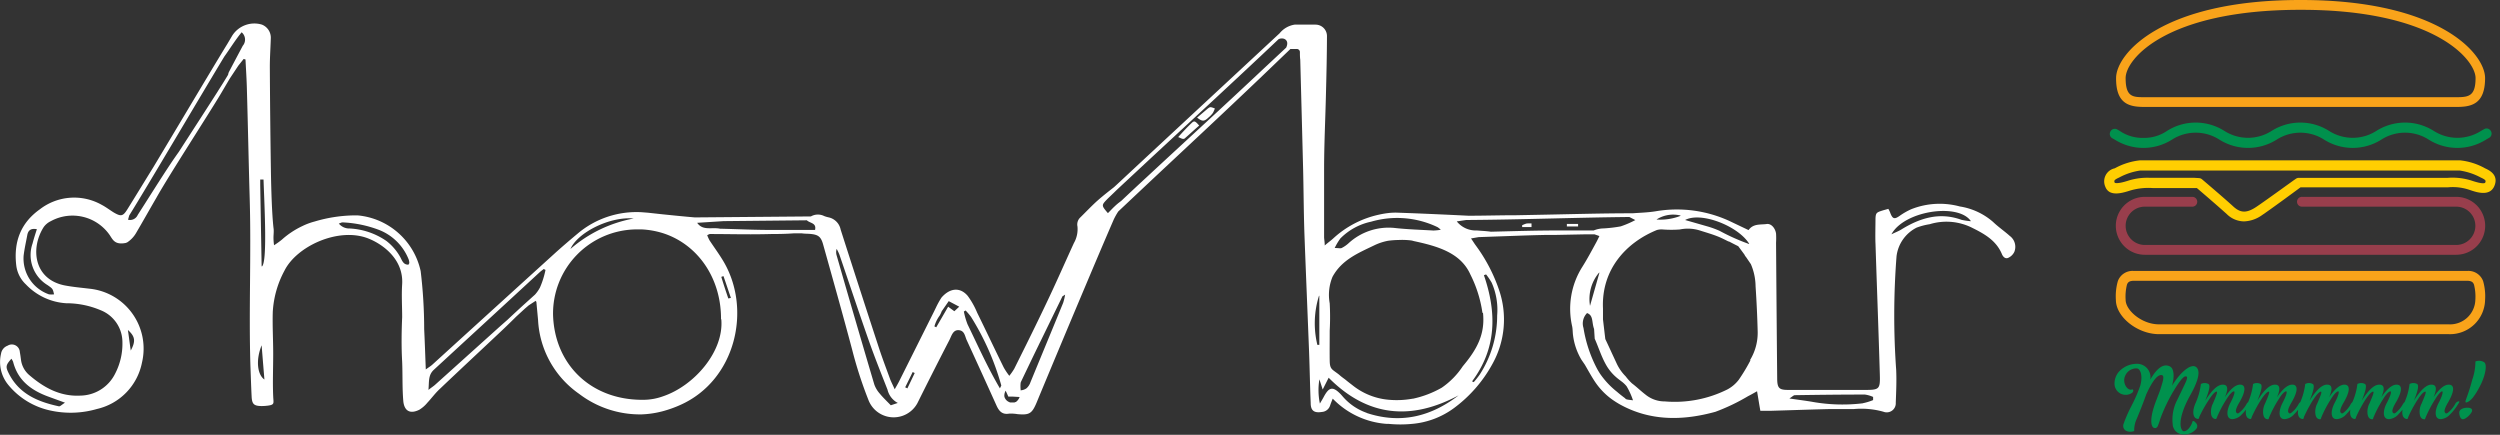 <svg xmlns="http://www.w3.org/2000/svg" width="368" height="64" viewBox="0 0 368 64"><rect x="0" y="0" width="368" height="64" fill="#333333" stroke="none"/><g><g><g><path fill="#fff" d="M230.643 32.963h1.652v.372h-1.652zm-5.904-.062a4.47 4.47 0 0 1 .702-.01v.536h-1.383c.005-.089.005-.179 0-.268a3.5 3.5 0 0 1 .66-.258zm65.383-.34c-1.838-2.726-9.807-1.56-11.706 1.93.64-.31 1.063-.465 1.445-.702 2.756-1.704 5.636-2.602 8.857-1.435.461.106.93.175 1.404.206zm-15.928 26.797a8.402 8.402 0 0 0 1.528-.465v-.464a4.45 4.45 0 0 0-1.208-.351c-3.448 0-6.885.041-10.323.093-.185.01-.36.216-.794.485 1.383.206 2.518.34 3.55.526a25.28 25.28 0 0 0 7.33.176zm-16.599-6.336a7.726 7.726 0 0 0 1.136-4.2 159.63 159.63 0 0 0-.31-6.675 8.469 8.469 0 0 0-.691-3.261l-.702-1.032a1.424 1.424 0 0 1-.248-.382l-.908-1.228c-.506-.247-.95-.484-1.373-.701h-.073c-.516-.258-.98-.495-1.455-.692-.908-.371-1.868-.64-2.797-.938a5.865 5.865 0 0 0-2.901-.135c-.835.062-1.673.062-2.508 0a2.468 2.468 0 0 0-.878.083c-4.48 1.826-8.186 5.768-7.927 11.557v1.599l.34 2.889c.33.702.65 1.383.96 2.064l.692 1.486c.33.725.788 1.386 1.352 1.95.277.371.588.717.929 1.032.671.505 1.29 1.114 1.951 1.62a4.45 4.45 0 0 0 2.88 1.031c3.165.268 6.343-.339 9.187-1.754a5.16 5.16 0 0 0 1.703-1.444c.634-.92 1.21-1.878 1.724-2.869zm-18.363 5.675c.248.145.526.145 1.146.227-.24-.72-.555-1.411-.94-2.064a4.13 4.13 0 0 0-.64-.63c-.31-.237-.64-.475-.929-.733a6.864 6.864 0 0 1-1.538-1.94c-.63-1.146-1.032-2.437-1.59-3.706l-.092-1.425c-.372-1.022-.073-1.992-1.033-2.343a2.178 2.178 0 0 0-.526 2.199c.329 2.068.991 4.069 1.961 5.925.145.278.31.547.475.805a12.16 12.16 0 0 0 2.488 2.653c.423.371.856.702 1.3 1.032zm-3.881-18.529a6.05 6.05 0 0 0-1.301 4.852l1.393-4.904zm-.754-6.245c.458-.19.949-.292 1.445-.3a20.46 20.46 0 0 0 2.519-.299 13.8 13.8 0 0 0 2.157-.929l-.877-.454c-8.01.083-16.01.392-24.02.444l-1.384.206a3.582 3.582 0 0 0 2.952 1.332c.702.062 1.384.083 2.065.186 3.375-.083 6.74-.186 10.116-.186zm-16.382 12.129a18.136 18.136 0 0 0-1.775-5.646c-1.414-3.16-4.718-4.15-8.351-4.924a2.209 2.209 0 0 0-.33-.083 10.838 10.838 0 0 0-1.89-.072c-.514.007-1.028.045-1.538.113-.69.13-1.359.348-1.992.65-2.364 1.146-4.81 2.117-6.193 4.656a6.957 6.957 0 0 0-.413 3.902 37.222 37.222 0 0 1 0 4.016c0 1.476-.02 3.096 0 4.418.02 1.32.34 1.249 1.373 2.064.444.403.774.599 1.032.816.258.216.65.516.919.722a9.868 9.868 0 0 0 5.326 2.158c1.185.11 2.38.058 3.551-.155h.062a14.74 14.74 0 0 0 4.232-1.62 11.561 11.561 0 0 0 3.097-3.16c2.075-2.467 3.303-4.696 2.973-7.855zm.217-5.543c1.889 5.481 1.9 10.756-1.745 15.628l.248.114c.31-.348.6-.714.867-1.095a15.97 15.97 0 0 0 2.58-8.732 9.837 9.837 0 0 0-.815-4.831 9.816 9.816 0 0 0-.815-1.198zm-17.28 20.272c4.965 1.644 9.425.59 13.554-2.585-7.02 3.753-13.42 3.154-19.128-2.596l-.877 1.738c-.217-.683-.351-1.086-.486-1.5a9.695 9.695 0 0 0 .073 3.568c.258-.445.423-.703.567-.983.775-1.447 1.322-1.592 2.478-.413.186.196.35.403.537.6a8.257 8.257 0 0 0 3.334 2.171zm-6.998-17.237a13.523 13.523 0 0 0-.238 7.225h.29v-7.225zm2.312-7.04c.557 0 .836.092 1.032 0 .355-.18.684-.406.98-.671a8.722 8.722 0 0 1 6.772-2.282c1.91.217 3.83.269 5.74.382.367-.01.732-.048 1.094-.113a3.417 3.417 0 0 0-.475-.382 13.729 13.729 0 0 0-9.786-.805 8.97 8.97 0 0 0-4.521 2.467c-.32.442-.6.912-.836 1.404zm50.91-4.78a4.532 4.532 0 0 0-3.54.589 8.134 8.134 0 0 0 3.51-.527zm10.106 4.16c-1.631-2.632-7.112-4.758-9.435-3.5l3.427.982c.56.168 1.108.372 1.641.609a30.784 30.784 0 0 0 4.336 1.94zm-69.285-30.11c-6.492 6.152-12.975 12.097-19.457 18.126l-4.233 3.943-.258.248c-.413.413-.846.805-1.259 1.218-.877.908-.877.929.093 2.064.371-.361.681-.712 1.032-1.032.145-.145.31-.279.465-.413l.495-.382a462.683 462.683 0 0 1 3.716-3.468c5.791-5.378 10.85-9.982 17.435-16.176l3.097-2.89c.547-1.156-.424-1.58-1.126-1.239zm-31.69 38.77a8.34 8.34 0 0 0 .28-1.176c-.29.207-.424.238-.424.31l-3.19 6.544c-.103.196-.196.393-.289.589-.867 1.775-1.724 3.571-2.58 5.357a.681.681 0 0 0-.073.258 4.624 4.624 0 0 0 0 .847c.006.061.006.124 0 .185.312-.017.612-.12.868-.299.265-.238.464-.54.578-.877 1.61-3.913 3.23-7.815 4.83-11.727zm-6.637 14.298c.093-.122.166-.258.217-.403l-1.032-.062h-.63c-.145-.33-.268-.599-.392-.867-.133.236-.2.503-.196.774.01.112.041.22.092.32.127.254.339.456.6.568.057.033.12.057.185.072h.62l.113-.062h.082l.114-.093.176-.175zm-2.684-1.673a50.41 50.41 0 0 1-.041.083zm0 0c.146-.292.207-.423.207-.423a38.617 38.617 0 0 0-4.46-10.106 9.58 9.58 0 0 0-.794-.939l-.258.155c.122.637.302 1.263.536 1.868 1.507 3.107 2.911 6.266 4.77 9.445zM141.2 45.144l-1.548-.816-1.032 1.487c-.081.221-.181.435-.3.64a4.8 4.8 0 0 0-.774 1.59l.268.133 1.755-3.034.909.67zm-7.618 12.025l-.013-.006-.028.058zm-.013-.006c.351-.733.694-1.44 1.076-2.254l-.299-.145c-.361.754-.733 1.497-1.104 2.25zm-1.411 2.153a2.994 2.994 0 0 1-1.518-1.96c-.939-2.396-1.899-4.79-2.756-7.227-1.476-4.2-2.88-8.433-4.325-12.655a6.893 6.893 0 0 0-.402-.836 1.631 1.631 0 0 0 0 .97 2418.636 2418.636 0 0 0 5.543 18.994c.18.494.453.95.805 1.342.475.578 1.022 1.094 1.62 1.713zm-12.15-25.465h-.036a1.834 1.834 0 0 1-.005.02zm-.036 0c.26-1.063-.771-.984-1.202-1.425l-12.256.124-3.889.248c.836 1.218 2.167.609 3.363.867 2.672.062 4.9.186 7.995.186h5.99zM106.134 47c.041-6.059-3.427-11.045-8.578-12.686a12.542 12.542 0 0 0-3.097-.547h-.815A12.387 12.387 0 0 0 81.41 46.372c.228 7.308 5.585 12.47 13.09 12.48h.299a8.681 8.681 0 0 0 2.797-.516c4.625-1.559 9.001-6.638 8.578-11.355zm.041-6.245c.34 1.115.681 2.148 1.032 3.18l.382-.083c-.371-1.073-.733-2.178-1.094-3.21zm-25.878-1.021l-.258-.135c-.197.155-.403.3-.589.465-5.182 4.79-10.405 9.59-15.566 14.348-.877.795-.702 1.724-.816 2.983.455-.371.775-.557 1.033-.805l9.569-8.609 1.032-.908c.846-.795 2.199-2.044 2.56-2.364l1.497-1.352c.282-.313.524-.66.722-1.032.363-.833.636-1.701.816-2.591zm13.006-7.567c-3.5-.35-8.279 2.054-9.332 4.48a19.613 19.613 0 0 1 9.29-4.48zM60.127 38.96c.051-.113.123-.196.123-.247a1.817 1.817 0 0 0-.092-.517 7.71 7.71 0 0 0-4.346-4.345 17.228 17.228 0 0 0-5.347-1.115c-.176-.02-.351.103-.589.175.398.482.997.75 1.621.723 1.923.103 3.78.735 5.368 1.827.847.65 1.55 1.47 2.064 2.405.258.465.423 1.094 1.156 1.094zm-21.574.269c.805-.62.392-8.527.237-12.8h-.485v.826l.206 11.922zM38.51 50.81l.002.02.009-.02zm.002.02c-.888 2.192-.628 4.317.411 5.038-.144-1.717-.277-3.372-.411-5.037zM35.766 6.703a1.404 1.404 0 0 0-.196-1.95c-.94 1.135-1.692 2.384-2.548 3.57-3.704 6.133-11.462 19.325-14 23.392-.062.196-.113.413-.175.63a1.227 1.227 0 0 0 1.424-.702c1.609-2.509 3.187-5.048 4.838-7.536.392-.588.794-1.166 1.207-1.744 2.187-3.386 4.611-7.133 5.746-8.92.093-.164.485-.763.722-1.145.238-.382.526-.846.795-1.3a1.57 1.57 0 0 1 .113-.393c.681-1.3 1.372-2.601 2.063-3.902zM5.428 33.737c-.857-.155-1.28.135-1.414.879-.186 1.002-.413 1.984-.537 3.017a5.59 5.59 0 0 0 3.726 5.694c.25.032.504.032.754 0-.186-.817-.186-.817-.95-1.354a5.17 5.17 0 0 1-2.209-6.148c.186-.724.413-1.406.63-2.088zm13.811 17.879c.743-1.373.682-2.065-.413-3.045.135.898.258 1.93.413 2.962zm-9.672 7.658l-2.325-.847c-2.553-.91-4.6-2.357-5.312-5.17a3.102 3.102 0 0 0-.248-.454c-.827.92-.869 1.178-.435 2.068 1.499 3.08 4.28 4.259 7.38 4.93.186.083.434-.206.94-.527zm286.944-22.203a1.837 1.837 0 0 1-.888.878c-.433.206-.774-.145-.939-.537-.815-1.972-2.519-2.952-4.284-3.83a8.423 8.423 0 0 0-6.348-.578c-.66.1-1.307.27-1.93.506a5.46 5.46 0 0 0-2.953 4.222 113.035 113.035 0 0 0-.051 16.723c.072 1.6 0 3.21-.062 4.82a1.332 1.332 0 0 1-1.817 1.332c-1.419-.397-2.9-.53-4.366-.392h-3.613c-2.9.072-5.801.175-8.702.258h-1.435c-.175-1.002-.31-1.848-.485-2.88-.516.289-.908.516-1.321.722a29.284 29.284 0 0 1-4.81 2.302c-4.76 1.311-9.56 1.404-14.05-1.084-.397-.224-.783-.47-1.156-.733a10.137 10.137 0 0 1-2.508-2.59c-.526-.785-1.001-1.663-1.507-2.53l-.495-.722a9.29 9.29 0 0 1-1.24-3.603c-.061-.444-.04-.908-.133-1.331a11.551 11.551 0 0 1 1.507-8.754c.753-1.197 1.404-2.426 2.064-3.634.145-.268.269-.536.444-.887l-.722-.258h-1.24l-4.634.093h-1.404c-1.414.03-2.818.072-4.232.123l-5.554.197-1.114.196c.278.392.474.722.702 1.032a23.99 23.99 0 0 1 3.406 6.493 13.42 13.42 0 0 1-.98 10.993 19.912 19.912 0 0 1-5.595 6.421 12.118 12.118 0 0 1-6.194 2.354 17.712 17.712 0 0 1-3.468 0h-.3a12.232 12.232 0 0 1-7.927-3.716c-.165.412-.29.722-.393 1.032a1.352 1.352 0 0 1-1.197.929c-1.115.186-1.652-.165-1.652-1.3-.103-2.499-.144-4.997-.237-7.505-.227-5.864-.475-11.706-.692-17.549-.103-3.097-.113-6.193-.185-9.29-.138-5.41-.28-10.811-.424-16.207-.051-.371-.051-.743-.051-1.156a.465.465 0 0 0-.465-.423h-.929l-4.304 4.13c-6.328 6.038-11.303 10.642-16.805 15.803l-4.232 3.985a9.405 9.405 0 0 0-.682 1.218c-1.548 3.571-3.055 7.143-4.562 10.714a3796.621 3796.621 0 0 0-6.431 15.36l-.34.826c-.692 1.642-1.064 1.879-2.85 1.714a5.018 5.018 0 0 0-1.032-.072h-.165c-.991.175-1.476-.341-1.848-1.157-1.455-3.22-2.91-6.42-4.387-9.63-.279-.589-.31-1.425-1.177-1.497-.867-.073-1.073.846-1.383 1.445a651.533 651.533 0 0 0-4.707 9.29 3.974 3.974 0 0 1-7.226-.495 60.679 60.679 0 0 1-2.394-7.412c-1.373-5.161-2.829-10.323-4.274-15.484-.32-1.135-.743-1.414-1.92-1.517-.403-.031-.815-.02-1.218-.083h-1.156c-1.28.103-2.87.103-3.345.103-3.416.093-5.945 0-9.042 0-.13.046-.254.105-.372.176.097.259.21.51.341.753.66 1.002 1.383 1.982 2.003 3.015 4.263 7.091 1.878 17.579-6.318 21.223-.847.38-1.724.692-2.622.929-1.012.266-2.05.418-3.096.454a14.792 14.792 0 0 1-9.177-3.035 14.111 14.111 0 0 1-6.028-10.86l-.248-2.662c0-.042-.093-.073-.093-.166l-1.032.671-.558.475-1.3 1.198c-.806.805-1.827 1.786-2.127 2.064-3.024 2.85-6.07 5.678-9.073 8.537-.682.62-1.229 1.383-1.869 2.065a4.676 4.676 0 0 1-1.187 1.032c-1.31.65-2.178.217-2.343-1.208-.175-1.95-.093-3.933-.175-5.874-.124-2.178-.093-4.366 0-6.544 0-1.62-.104-3.241 0-4.862.216-3.613-2.757-5.832-4.945-6.71-4.366-1.754-10.59 1.105-12.387 4.738a14.452 14.452 0 0 0-1.713 6.05c-.062 2.064.062 4.077.062 6.193 0 2.116-.093 4.18 0 6.245.04 1.001.247 1.229-.785 1.363a7.338 7.338 0 0 1-.95.062c-1.042-.021-1.362-.248-1.434-1.28-.083-1.58-.124-3.118-.186-4.676-.248-8.31.134-16.259-.103-24.517-.155-5.357-.259-10.714-.413-16.072-.031-1.486-.135-2.983-.207-4.47l-.268-.082-.774.97-.227.34-1.033 1.56c-.578.97-1.29 2.198-1.507 2.55-1.9 3.148-7.556 11.88-9.29 14.988-1.022 1.754-2.003 3.51-3.035 5.264-.32.535-.758.99-1.28 1.332l-.206.082c-1.61.32-1.91-.474-2.354-1.135a6.658 6.658 0 0 0-8.691-2.065c-.41.195-.766.49-1.033.857-1.981 3.087-1.486 7.7 3.097 8.599 1.187.227 2.385.33 3.582.475a8.867 8.867 0 0 1 7.783 10.87 8.743 8.743 0 0 1-6.637 6.843c-2.24.65-4.608.724-6.885.217a10.973 10.973 0 0 1-6.194-3.809A5.285 5.285 0 0 1 .153 52.07c.08-.544.453-1 .97-1.187a1.177 1.177 0 0 1 1.796.94c.073.381.124.784.176 1.186.116.819.514 1.57 1.125 2.127 2.188 1.9 4.614 3.262 7.618 3.097a5.801 5.801 0 0 0 5.089-3.19 9.548 9.548 0 0 0 1.094-4.656 5.068 5.068 0 0 0-3.19-4.717 12.924 12.924 0 0 0-5.088-1.032 8.94 8.94 0 0 1-5.925-2.767 4.583 4.583 0 0 1-1.425-2.807c-.392-3.366.578-6.194 3.479-8.259a8.258 8.258 0 0 1 9.104-.65c.63.33 1.198.774 1.807 1.146 1 .568 1.31.568 1.95-.465 1.29-2.064 2.54-4.129 3.82-6.193 3.685-6.132 8.598-14.41 10.91-18.178l.734-1.239a3.86 3.86 0 0 1 4.335-1.61 2.065 2.065 0 0 1 1.332 1.961c-.042 1.425-.145 2.85-.145 4.274.028 5.244.083 10.494.165 15.752.042 2.188.134 5.76.372 7.928.082.444 0 .99 0 1.476.004.366.032.731.082 1.094.41-.257.803-.54 1.177-.846a12.49 12.49 0 0 1 3.025-1.993 9.601 9.601 0 0 1 1.754-.65 21.254 21.254 0 0 1 6.338-.908c4.558.41 8.32 3.734 9.29 8.206.343 2.833.515 5.683.517 8.537.093 1.91.155 3.82.237 5.935.423-.31.723-.485.96-.702 6.001-5.464 12.009-10.924 18.023-16.382 1.094-.99 2.22-1.95 3.345-2.89a13.42 13.42 0 0 1 9.455-3.169l.919.072 2.178.238c1.62.165 3.138.32 4.717.454l17.094-.145a2.064 2.064 0 0 1 1.962-.051c.22.083.449.15.68.196.882.206 1.56.909 1.735 1.796a3031.287 3031.287 0 0 0 5.646 17.445c.516 1.57 1.105 3.107 1.673 4.666.154.361.36.785.64 1.394.289-.527.495-.857.66-1.198l5.161-10.322c.073-.145.145-.31.228-.465a12.09 12.09 0 0 1 .836-1.517c1.249-1.435 2.745-1.56 3.86-.248.559.76 1.023 1.585 1.383 2.457 1.322 2.684 2.591 5.388 3.913 8.072.243.433.52.847.826 1.239.263-.328.505-.673.722-1.033 1.177-2.364 2.354-4.717 3.5-7.091.392-.805.774-1.6 1.156-2.405 1.434-2.984 2.756-6.018 4.129-9.012a4.129 4.129 0 0 0 .526-2.446 1.414 1.414 0 0 1 .433-1.342c.857-.847 1.817-1.848 2.581-2.52.764-.67 1.57-1.3 2.374-1.93l.527-.485 4.232-3.943 19.613-18.22a3.53 3.53 0 0 1 2.209-1.269h3.096a1.683 1.683 0 0 1 1.662 1.724c-.01 2.725-.072 5.492-.144 8.258-.083 3.768-.279 7.556-.279 11.355v9.91c0 .35.093.691.093 1.259.526-.454.908-.723 1.249-1.032a14.451 14.451 0 0 1 6.72-3.5c.48-.109.966-.192 1.455-.247.398-.043.798-.06 1.198-.052l2.27.083c2.753.11 5.506.234 8.259.371 2.343 0 4.696-.072 7.04-.072l4.232-.083c4.294-.082 8.588-.206 12.893-.206 1.145-.083 2.302-.114 3.437-.3a18.498 18.498 0 0 1 11.21 1.621l2.426 1.156c.692-.99 1.765-.764 2.684-.898.65-.082 1.249.61 1.362 1.414.026.447.026.895 0 1.342.049 6.655.104 13.313.166 19.975.01 1.424.278 1.692 1.6 1.692h11.251c2.178.01 2.323-.092 2.26-2.24-.185-6.43-.433-12.851-.64-19.272-.05-1.022 0-2.694 0-3.726.042-.857.156-.898 1.188-1.218l.702-.196c.087.15.166.305.237.464.372 1.032.63 1.136 1.456.547a9.992 9.992 0 0 1 1.682-.96 11.355 11.355 0 0 1 7.154-.402 9.713 9.713 0 0 1 4.882 2.27c.774.744 1.672 1.353 2.467 2.065.731.537 1.007 1.5.671 2.343zm-117.686-21.11a3.097 3.097 0 0 1-.3.682c-.19.248-.408.474-.65.67-.63.59-.898.59-1.662 0l1.497-1.269c.423-.34.433-.33 1.115-.082zm-2.302 2.522c-.713.611-1.373 1.233-2.065 1.834-.278.29-.588.021-1.032-.134.702-.778 1.321-1.451 1.982-2.073.382-.373.516-.311 1.115.373z"/></g><g><path fill="#983e4c" d="M361.555 37.502h-45.842a4.263 4.263 0 0 1 0-8.527h6.998a.723.723 0 0 1 0 1.446h-6.998a2.818 2.818 0 0 0 0 5.636h45.842a2.818 2.818 0 0 0 0-5.636h-22.71a.723.723 0 0 1 0-1.446h22.71a4.263 4.263 0 0 1 0 8.527z"/></g><g><path fill="#f9a31a" d="M312.892 11.489c0 2.818 1.064 2.818 2.818 2.818h45.873c1.786 0 2.819-.134 2.819-2.818s-6.04-10.044-25.652-10.044h-.175c-19.613 0-25.683 7.226-25.683 10.044zm-1.403 0C311.489 7.886 318.3 0 338.575 0h.144c20.274 0 27.086 7.886 27.086 11.489 0 3.923-2.105 4.253-4.252 4.253H315.71c-2.157 0-4.252-.33-4.221-4.253zm48.949 36.253a3.726 3.726 0 0 0 3.933-3.592 7.308 7.308 0 0 0-.197-2.25c-.113-.29-.278-.568-1.032-.568h-49.021c-.754 0-.919.278-1.032.567a7.226 7.226 0 0 0-.197 2.23c0 1.548 2.375 3.613 4.893 3.613zm2.704-7.856a2.302 2.302 0 0 1 2.374 1.497c.253.892.35 1.821.29 2.746a5.161 5.161 0 0 1-5.368 5.058h-42.653c-3.138 0-6.327-2.54-6.327-5.037a8.176 8.176 0 0 1 .289-2.767 2.292 2.292 0 0 1 2.374-1.497z"/></g><g><path fill="#ffce01" d="M316.315 26.168a9.29 9.29 0 0 0-3.097.444c-1.641.526-1.93.289-1.93.289-.104-.28-.155-.403.64-.764a9.29 9.29 0 0 1 3.096-1.032h47.06a9.496 9.496 0 0 1 3.097 1.032c.795.361.743.485.64.753 0 .01-.155.31-1.92-.278a9.29 9.29 0 0 0-3.582-.434h-21.935a.733.733 0 0 0-.434.145c-.04 0-4.428 3.2-5.821 4.129-1.394.929-2.292.918-3.324 0-1.322-1.218-4.532-3.944-4.666-4.057a.733.733 0 0 0-.423-.176l-.816-.051zm14.007 6.42a4.82 4.82 0 0 0 2.601-.887c1.384-.93 4.852-3.49 5.72-4.13h21.728a7.628 7.628 0 0 1 3.097.362c.918.31 3.014 1.104 3.705-.558.692-1.661-.815-2.343-1.373-2.6a9.61 9.61 0 0 0-3.726-1.178h-47.019a9.796 9.796 0 0 0-3.757 1.177 1.961 1.961 0 0 0-1.394 2.715c.599 1.58 2.663.867 3.696.547a9.425 9.425 0 0 1 3.334-.35h6.451c.702.598 3.314 2.838 4.44 3.87.67.65 1.563 1.02 2.497 1.032z"/></g><g><path fill="#00914d" d="M363.205 60.016c.506 0 .857.207.61.66-.249.455-.899 1.033-1.28 1.033-.383 0-.548-.62-.527-1.032.02-.413.598-.66 1.156-.66zm-1.28-.94c.124-.03.124.114-.103.424a7.525 7.525 0 0 1-1.167 1.497c-.35.402-.841.654-1.372.702-.95 0-.93-1.218-.32-2.374.609-1.157.701-1.786.485-1.714-.217.072-.578.485-1.033 1.228-.528.83-.984 1.704-1.362 2.612-.052.165-.093.268-.145.268-.413 0-.65-.268-.722-.774a2.674 2.674 0 0 1 .289-1.58c.485-1.135.753-1.785.485-1.713-.268.073-.63.485-1.094 1.187-.508.8-.96 1.635-1.352 2.498-.052.217-.145.341-.145.341-.62 0-.846-.588-.712-1.383a13.1 13.1 0 0 1-.62.702 2.065 2.065 0 0 1-1.383.702c-.95 0-.929-1.218-.32-2.374.61-1.157.754-1.786.485-1.714-.268.072-.63.485-1.083 1.228-.529.83-.985 1.704-1.363 2.612-.041.165-.093.268-.145.268-.412 0-.65-.268-.722-.774a2.674 2.674 0 0 1 .289-1.58c.485-1.135.753-1.785.485-1.713-.268.073-.63.485-1.094 1.187-.508.8-.96 1.635-1.352 2.498-.052.217-.145.341-.145.341-.62 0-.846-.588-.712-1.383a13.1 13.1 0 0 1-.62.702 2.065 2.065 0 0 1-1.383.702c-.95 0-.929-1.218-.32-2.374.61-1.157.744-1.786.486-1.714-.259.072-.63.485-1.084 1.228-.529.83-.985 1.704-1.363 2.612-.041.165-.093.268-.144.268-.413 0-.65-.268-.723-.774a2.674 2.674 0 0 1 .289-1.58c.485-1.135.754-1.785.485-1.713-.268.073-.63.486-1.094 1.187-.508.8-.96 1.635-1.352 2.499-.052.216-.093.34-.145.34-.62 0-.846-.588-.712-1.383a7.73 7.73 0 0 1-.62.702 2.065 2.065 0 0 1-1.383.702c-.95 0-.908-1.218-.31-2.374.6-1.157.754-1.786.486-1.714-.268.072-.64.485-1.094 1.228-.529.83-.985 1.704-1.363 2.612-.041.165-.093.268-.144.268-.413 0-.65-.268-.723-.774a2.674 2.674 0 0 1 .29-1.58c.484-1.135.753-1.785.484-1.713-.268.073-.63.486-1.094 1.187-.508.8-.96 1.635-1.352 2.499-.052.216-.145.34-.145.34-.619 0-.846-.588-.712-1.383a7.73 7.73 0 0 1-.62.702 2.065 2.065 0 0 1-1.382.702c-.94 0-.909-1.218-.31-2.374.599-1.156.753-1.786.485-1.714-.268.072-.63.485-1.094 1.228-.527.815-.98 1.675-1.352 2.57-.052.166-.145.27-.145.27-.413 0-.66-.27-.733-.775a2.756 2.756 0 0 1 .29-1.538c.484-1.136.753-1.786.484-1.714-.268.073-.63.486-1.083 1.187a19.14 19.14 0 0 0-1.404 2.488c-.042.217-.145.34-.145.34-.846 0-.97-1.114-.413-2.353a9.61 9.61 0 0 0 .774-2.787 1.156 1.156 0 0 1 1.115 0c.29.186.124 1.012-.485 2.467 1.001-1.579 1.838-2.374 2.591-2.374.754 0 .857.63.3 1.869.846-1.24 1.59-1.869 2.25-1.869.867 0 .867.95-.103 2.612-.506.857-.65 1.383-.382 1.558.072.104.196.073.31 0a4.201 4.201 0 0 0 1.145-1.352c.059-.093.132-.177.217-.248a9.6 9.6 0 0 0 .722-2.663 1.156 1.156 0 0 1 1.115 0c.29.186.124 1.012-.485 2.467.991-1.579 1.837-2.374 2.591-2.374.754 0 .846.63.289 1.869.857-1.24 1.6-1.869 2.26-1.869.868 0 .868.95-.103 2.612-.505.857-.65 1.383-.381 1.558.072.104.196.073.31 0 .472-.362.86-.823 1.135-1.352a.764.764 0 0 1 .227-.248c.366-.848.61-1.745.722-2.663a1.156 1.156 0 0 1 1.115 0c.29.186.124 1.012-.485 2.467.99-1.579 1.837-2.374 2.59-2.374.754 0 .847.63.29 1.869.846-1.24 1.6-1.869 2.25-1.869.878 0 .878.95-.093 2.612-.505.857-.65 1.383-.382 1.558.073.104.186.073.31 0 .473-.362.86-.823 1.136-1.352.061-.091.134-.174.216-.248a9.342 9.342 0 0 0 .733-2.663 1.156 1.156 0 0 1 1.115 0c.29.186.124 1.012-.485 2.467.99-1.579 1.837-2.374 2.59-2.374.754 0 .847.63.29 1.869.846-1.24 1.6-1.869 2.25-1.869.878 0 .878.95-.093 2.612-.506.857-.65 1.383-.392 1.558.083.104.196.073.32 0 .47-.365.857-.826 1.135-1.352.062-.091.135-.174.217-.248a9.342 9.342 0 0 0 .733-2.663 1.156 1.156 0 0 1 1.115 0c.289.186.114 1.012-.485 2.467.99-1.579 1.837-2.374 2.59-2.374.754 0 .847.63.29 1.869.846-1.24 1.6-1.869 2.25-1.869.878 0 .878.95-.093 2.612-.506.857-.65 1.383-.392 1.558.072.104.196.073.32 0 .47-.365.857-.826 1.135-1.352a.692.692 0 0 1 .465-.361zm3.768-5.739c.268.238.289.899 0 1.93a9.022 9.022 0 0 1-.774 1.818 9.86 9.86 0 0 1-.94 1.476c-.567.66-.98.733-1.032.66-.052-.072-.02-.216.052-.433.356-.947.663-1.912.918-2.89.305-.863.462-1.77.465-2.684.43-.176.92-.13 1.31.123zm-42.508 8.868a.67.67 0 0 1 .165.846c-.44.58-1.132.914-1.86.898a1.581 1.581 0 0 1-1.673-1.548 6.282 6.282 0 0 1 .723-3.634c.847-1.765 1.332-2.735 1.332-2.86.104-.34.124-.505-.165-.505-.29 0-.847.65-1.653 1.982a24.156 24.156 0 0 0-2.066 4.284 8.77 8.77 0 0 1-.393 1.115.207.207 0 0 1-.093.093.3.3 0 0 1-.34.123c-.414 0-.806-.867-.104-3.096.196-.65.682-1.817.93-2.52.114-.36.217-.722.33-1.083.197-.733.176-1.094-.185-1.094-.61 0-1.333.94-2.211 2.86-.217.629-.506 1.382-.868 2.301-.362.919-.589 1.425-.589 1.425a3.9 3.9 0 0 0-.31 1.548v.103a1.458 1.458 0 0 1-1.136 0 .826.826 0 0 1-.434-1.032c.322-.907.709-1.79 1.157-2.643a22.08 22.08 0 0 0 1.312-3.024c.362-1.29.093-2.519-.579-2.519a1.807 1.807 0 0 0-1.797 1.714c0 .898.65 1.6 1.167 1.383.114 0 .165.052.165.145a.423.423 0 0 1-.144.34 1.644 1.644 0 0 1-2.604-1.466c.03-.756.384-1.463.972-1.94a3.587 3.587 0 0 1 2.448-.847 1.974 1.974 0 0 1 1.839 2.323c1.023-1.765 1.994-2.395 2.882-1.94.61.288.703 1.455.32 2.838 1.333-2.158 2.81-3.252 3.513-2.767.703.486.413 1.91-.723 3.975-2.2 3.85-1.54 5.502-1.033 5.502.506 0 1.085-.775 1.26-1.456.073-.093.217-.093.444.176zm43.468-42.922a.723.723 0 0 1-.279 1.022l-.433.248a7.907 7.907 0 0 1-8.434 0 6.462 6.462 0 0 0-6.978 0 7.886 7.886 0 0 1-8.423 0 6.462 6.462 0 0 0-6.978 0 7.907 7.907 0 0 1-8.433 0 6.462 6.462 0 0 0-6.978 0 7.886 7.886 0 0 1-8.424 0l-.35-.196a.733.733 0 0 1-.269-1.032.723.723 0 0 1 .98-.269l.362.207a5.863 5.863 0 0 0 3.489 1.032 5.935 5.935 0 0 0 3.489-1.032 7.886 7.886 0 0 1 8.423 0 6.462 6.462 0 0 0 6.978 0 7.907 7.907 0 0 1 8.434 0 6.462 6.462 0 0 0 6.978 0 7.907 7.907 0 0 1 8.433 0 6.462 6.462 0 0 0 6.978 0l.454-.258a.712.712 0 0 1 .98.278z"/></g></g></g></svg>